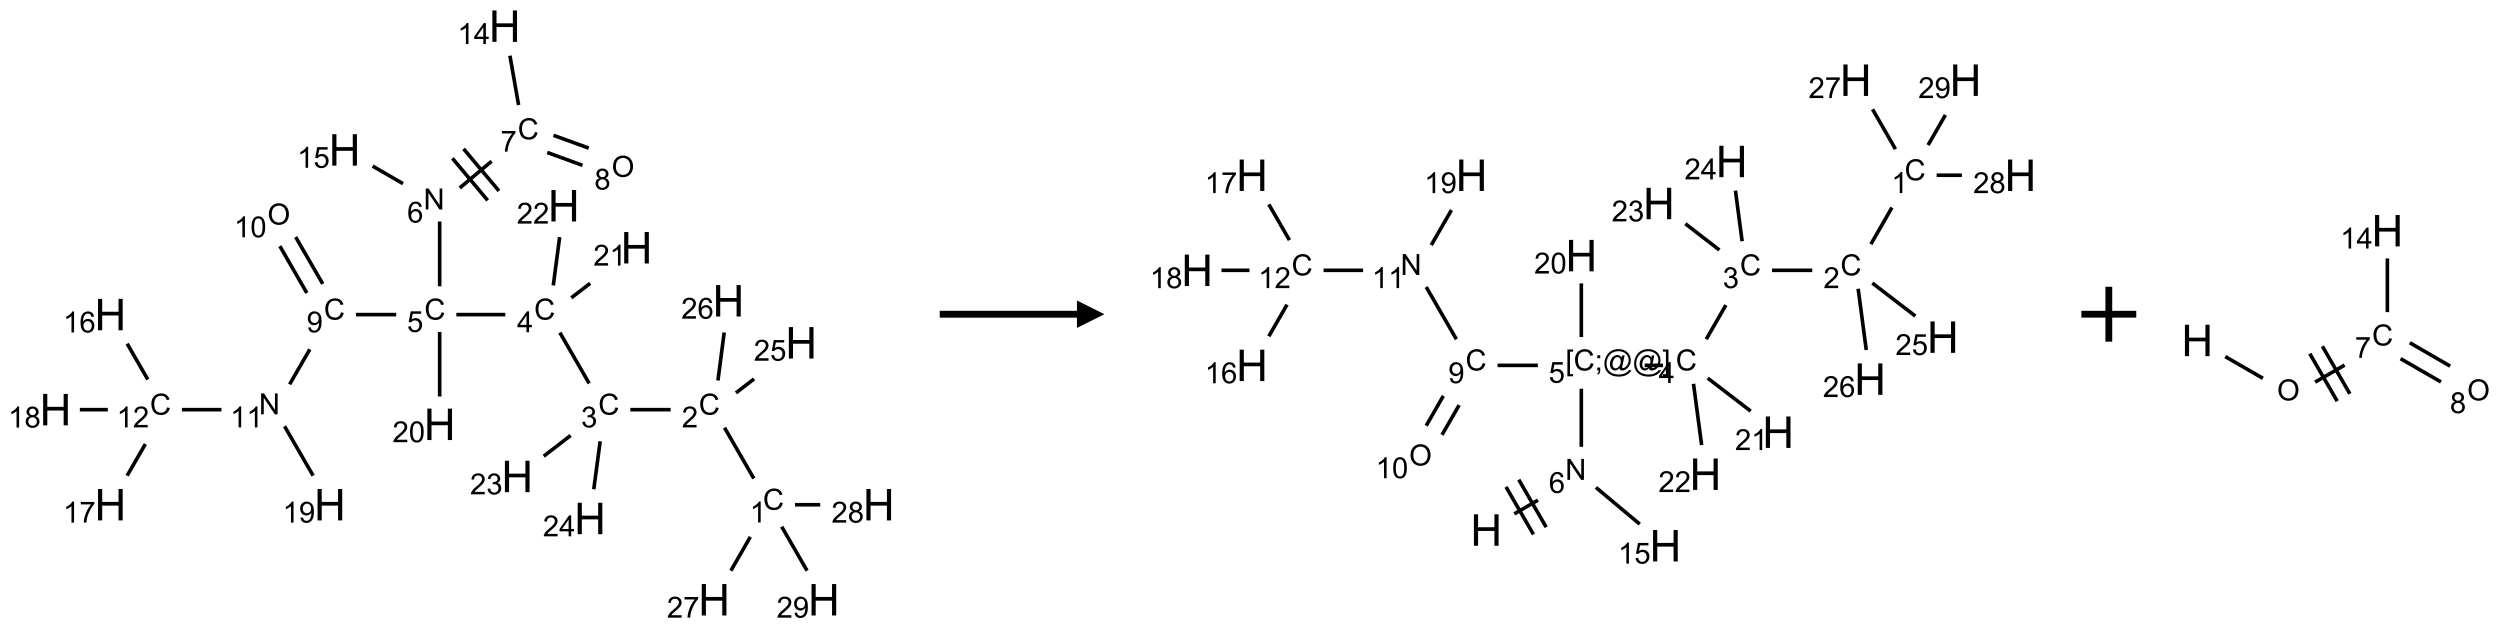 <?xml version="1.0" encoding="UTF-8"?>
<svg xmlns="http://www.w3.org/2000/svg" xmlns:xlink="http://www.w3.org/1999/xlink" width="911" height="229" viewBox="0 0 911 229">
<defs>
<g>
<g id="glyph-0-0">
<path d="M 1.332 0 L 1.332 -6.668 L 6.668 -6.668 L 6.668 0 Z M 1.5 -0.168 L 6.5 -0.168 L 6.5 -6.5 L 1.5 -6.5 Z M 1.5 -0.168 "/>
</g>
<g id="glyph-0-1">
<path d="M 6.27 -2.676 L 7.281 -2.422 C 7.07 -1.594 6.688 -0.961 6.137 -0.523 C 5.586 -0.086 4.914 0.129 4.121 0.129 C 3.297 0.129 2.629 -0.039 2.113 -0.371 C 1.598 -0.707 1.203 -1.191 0.934 -1.828 C 0.664 -2.465 0.531 -3.145 0.531 -3.875 C 0.531 -4.672 0.684 -5.363 0.988 -5.957 C 1.293 -6.547 1.723 -6.996 2.285 -7.305 C 2.844 -7.613 3.461 -7.766 4.137 -7.766 C 4.898 -7.766 5.543 -7.57 6.062 -7.184 C 6.582 -6.793 6.945 -6.246 7.152 -5.543 L 6.156 -5.309 C 5.98 -5.863 5.723 -6.266 5.387 -6.52 C 5.051 -6.773 4.625 -6.902 4.113 -6.902 C 3.527 -6.902 3.039 -6.762 2.645 -6.48 C 2.25 -6.199 1.973 -5.82 1.812 -5.348 C 1.652 -4.871 1.574 -4.383 1.574 -3.879 C 1.574 -3.23 1.668 -2.664 1.855 -2.18 C 2.047 -1.695 2.34 -1.332 2.738 -1.094 C 3.137 -0.855 3.57 -0.734 4.035 -0.734 C 4.602 -0.734 5.082 -0.898 5.473 -1.223 C 5.867 -1.551 6.133 -2.035 6.27 -2.676 Z M 6.27 -2.676 "/>
</g>
<g id="glyph-0-2">
<path d="M 3.973 0 L 3.035 0 L 3.035 -5.973 C 2.809 -5.758 2.516 -5.543 2.148 -5.328 C 1.781 -5.113 1.453 -4.953 1.16 -4.844 L 1.16 -5.75 C 1.684 -5.996 2.145 -6.297 2.535 -6.645 C 2.93 -6.996 3.207 -7.336 3.371 -7.668 L 3.973 -7.668 Z M 3.973 0 "/>
</g>
<g id="glyph-0-3">
<path d="M 5.371 -0.902 L 5.371 0 L 0.324 0 C 0.316 -0.227 0.352 -0.441 0.434 -0.652 C 0.562 -0.996 0.766 -1.332 1.051 -1.668 C 1.332 -2 1.742 -2.387 2.277 -2.824 C 3.105 -3.504 3.668 -4.043 3.957 -4.441 C 4.25 -4.84 4.395 -5.215 4.395 -5.566 C 4.395 -5.938 4.262 -6.254 3.996 -6.508 C 3.73 -6.762 3.387 -6.891 2.957 -6.891 C 2.508 -6.891 2.145 -6.754 1.875 -6.484 C 1.605 -6.215 1.469 -5.84 1.465 -5.359 L 0.5 -5.457 C 0.566 -6.176 0.812 -6.727 1.246 -7.102 C 1.676 -7.477 2.254 -7.668 2.98 -7.668 C 3.711 -7.668 4.293 -7.465 4.719 -7.059 C 5.145 -6.652 5.359 -6.148 5.359 -5.547 C 5.359 -5.242 5.297 -4.941 5.172 -4.645 C 5.047 -4.352 4.84 -4.039 4.551 -3.715 C 4.262 -3.387 3.777 -2.938 3.105 -2.371 C 2.543 -1.898 2.18 -1.578 2.02 -1.41 C 1.859 -1.242 1.73 -1.07 1.625 -0.902 Z M 5.371 -0.902 "/>
</g>
<g id="glyph-0-4">
<path d="M 0.449 -2.016 L 1.387 -2.141 C 1.492 -1.609 1.676 -1.227 1.934 -0.992 C 2.191 -0.758 2.508 -0.641 2.879 -0.641 C 3.32 -0.641 3.695 -0.793 3.996 -1.098 C 4.301 -1.402 4.453 -1.781 4.453 -2.234 C 4.453 -2.664 4.312 -3.02 4.031 -3.301 C 3.75 -3.578 3.391 -3.719 2.957 -3.719 C 2.781 -3.719 2.562 -3.684 2.297 -3.613 L 2.402 -4.438 C 2.465 -4.43 2.516 -4.426 2.551 -4.426 C 2.949 -4.426 3.312 -4.531 3.629 -4.738 C 3.949 -4.949 4.109 -5.27 4.109 -5.703 C 4.109 -6.047 3.992 -6.332 3.762 -6.559 C 3.527 -6.785 3.227 -6.895 2.859 -6.895 C 2.496 -6.895 2.191 -6.781 1.949 -6.551 C 1.707 -6.324 1.547 -5.98 1.48 -5.52 L 0.543 -5.688 C 0.656 -6.316 0.918 -6.805 1.324 -7.148 C 1.73 -7.492 2.234 -7.668 2.84 -7.668 C 3.254 -7.668 3.641 -7.578 3.988 -7.398 C 4.34 -7.219 4.609 -6.977 4.793 -6.668 C 4.98 -6.359 5.074 -6.031 5.074 -5.684 C 5.074 -5.352 4.984 -5.051 4.809 -4.781 C 4.629 -4.512 4.367 -4.297 4.02 -4.137 C 4.473 -4.031 4.824 -3.816 5.074 -3.488 C 5.324 -3.16 5.449 -2.75 5.449 -2.254 C 5.449 -1.59 5.203 -1.023 4.719 -0.559 C 4.234 -0.098 3.617 0.137 2.875 0.137 C 2.203 0.137 1.648 -0.062 1.207 -0.465 C 0.762 -0.863 0.512 -1.379 0.449 -2.016 Z M 0.449 -2.016 "/>
</g>
<g id="glyph-0-5">
<path d="M 3.449 0 L 3.449 -1.828 L 0.137 -1.828 L 0.137 -2.688 L 3.621 -7.637 L 4.387 -7.637 L 4.387 -2.688 L 5.418 -2.688 L 5.418 -1.828 L 4.387 -1.828 L 4.387 0 Z M 3.449 -2.688 L 3.449 -6.129 L 1.059 -2.688 Z M 3.449 -2.688 "/>
</g>
<g id="glyph-0-6">
<path d="M 0.441 -2 L 1.426 -2.082 C 1.5 -1.605 1.668 -1.242 1.934 -1.004 C 2.199 -0.762 2.52 -0.641 2.895 -0.641 C 3.348 -0.641 3.73 -0.812 4.043 -1.152 C 4.355 -1.492 4.512 -1.941 4.512 -2.504 C 4.512 -3.039 4.359 -3.461 4.059 -3.77 C 3.758 -4.078 3.367 -4.234 2.879 -4.234 C 2.578 -4.234 2.305 -4.164 2.062 -4.027 C 1.82 -3.891 1.629 -3.715 1.488 -3.496 L 0.609 -3.609 L 1.348 -7.531 L 5.145 -7.531 L 5.145 -6.637 L 2.098 -6.637 L 1.688 -4.582 C 2.145 -4.902 2.625 -5.062 3.129 -5.062 C 3.797 -5.062 4.359 -4.832 4.816 -4.371 C 5.277 -3.91 5.504 -3.312 5.504 -2.59 C 5.504 -1.898 5.305 -1.301 4.902 -0.797 C 4.41 -0.18 3.742 0.129 2.895 0.129 C 2.199 0.129 1.633 -0.062 1.195 -0.453 C 0.758 -0.844 0.504 -1.359 0.441 -2 Z M 0.441 -2 "/>
</g>
<g id="glyph-0-7">
<path d="M 0.812 0 L 0.812 -7.637 L 1.848 -7.637 L 5.859 -1.641 L 5.859 -7.637 L 6.828 -7.637 L 6.828 0 L 5.793 0 L 1.781 -6 L 1.781 0 Z M 0.812 0 "/>
</g>
<g id="glyph-0-8">
<path d="M 5.309 -5.766 L 4.375 -5.691 C 4.293 -6.059 4.172 -6.328 4.02 -6.496 C 3.766 -6.762 3.453 -6.895 3.082 -6.895 C 2.785 -6.895 2.523 -6.812 2.297 -6.645 C 2 -6.43 1.77 -6.117 1.598 -5.703 C 1.43 -5.289 1.34 -4.703 1.332 -3.938 C 1.559 -4.281 1.836 -4.535 2.16 -4.703 C 2.488 -4.871 2.828 -4.953 3.188 -4.953 C 3.812 -4.953 4.344 -4.723 4.785 -4.262 C 5.223 -3.801 5.441 -3.207 5.441 -2.48 C 5.441 -2 5.34 -1.555 5.133 -1.145 C 4.926 -0.73 4.641 -0.418 4.281 -0.199 C 3.922 0.02 3.512 0.129 3.051 0.129 C 2.27 0.129 1.633 -0.156 1.141 -0.73 C 0.648 -1.305 0.402 -2.254 0.402 -3.574 C 0.402 -5.051 0.672 -6.121 1.219 -6.793 C 1.695 -7.375 2.336 -7.668 3.141 -7.668 C 3.742 -7.668 4.234 -7.5 4.617 -7.16 C 5 -6.824 5.23 -6.359 5.309 -5.766 Z M 1.48 -2.473 C 1.48 -2.152 1.547 -1.844 1.684 -1.547 C 1.82 -1.25 2.016 -1.027 2.262 -0.871 C 2.508 -0.719 2.766 -0.641 3.035 -0.641 C 3.434 -0.641 3.773 -0.801 4.059 -1.121 C 4.344 -1.441 4.484 -1.875 4.484 -2.422 C 4.484 -2.949 4.344 -3.367 4.062 -3.668 C 3.781 -3.973 3.426 -4.125 3 -4.125 C 2.578 -4.125 2.219 -3.973 1.922 -3.668 C 1.625 -3.363 1.48 -2.969 1.48 -2.473 Z M 1.48 -2.473 "/>
</g>
<g id="glyph-0-9">
<path d="M 0.504 -6.637 L 0.504 -7.535 L 5.449 -7.535 L 5.449 -6.809 C 4.961 -6.289 4.48 -5.602 4.004 -4.746 C 3.527 -3.887 3.156 -3.004 2.895 -2.098 C 2.707 -1.461 2.59 -0.762 2.535 0 L 1.574 0 C 1.582 -0.602 1.703 -1.328 1.926 -2.176 C 2.152 -3.027 2.477 -3.848 2.898 -4.637 C 3.32 -5.426 3.77 -6.094 4.246 -6.637 Z M 0.504 -6.637 "/>
</g>
<g id="glyph-0-10">
<path d="M 0.516 -3.719 C 0.516 -4.984 0.855 -5.977 1.535 -6.695 C 2.215 -7.414 3.094 -7.77 4.172 -7.77 C 4.875 -7.77 5.512 -7.602 6.078 -7.266 C 6.645 -6.93 7.074 -6.461 7.371 -5.855 C 7.668 -5.254 7.816 -4.57 7.816 -3.809 C 7.816 -3.035 7.66 -2.34 7.348 -1.73 C 7.035 -1.117 6.594 -0.656 6.02 -0.34 C 5.449 -0.027 4.828 0.129 4.168 0.129 C 3.449 0.129 2.805 -0.043 2.238 -0.391 C 1.672 -0.738 1.246 -1.211 0.953 -1.812 C 0.66 -2.414 0.516 -3.047 0.516 -3.719 Z M 1.559 -3.703 C 1.559 -2.781 1.805 -2.059 2.301 -1.527 C 2.793 -1 3.414 -0.734 4.16 -0.734 C 4.922 -0.734 5.547 -1 6.039 -1.535 C 6.531 -2.07 6.777 -2.828 6.777 -3.812 C 6.777 -4.434 6.672 -4.977 6.461 -5.441 C 6.25 -5.902 5.945 -6.262 5.539 -6.52 C 5.133 -6.773 4.68 -6.902 4.176 -6.902 C 3.461 -6.902 2.848 -6.656 2.332 -6.164 C 1.816 -5.672 1.559 -4.852 1.559 -3.703 Z M 1.559 -3.703 "/>
</g>
<g id="glyph-0-11">
<path d="M 1.887 -4.141 C 1.496 -4.281 1.207 -4.484 1.02 -4.75 C 0.832 -5.016 0.738 -5.328 0.738 -5.699 C 0.738 -6.254 0.938 -6.719 1.34 -7.098 C 1.738 -7.477 2.27 -7.668 2.934 -7.668 C 3.598 -7.668 4.137 -7.473 4.543 -7.086 C 4.949 -6.699 5.152 -6.227 5.152 -5.672 C 5.152 -5.316 5.059 -5.008 4.871 -4.746 C 4.688 -4.484 4.406 -4.281 4.027 -4.141 C 4.496 -3.988 4.852 -3.742 5.098 -3.402 C 5.34 -3.062 5.465 -2.656 5.465 -2.184 C 5.465 -1.531 5.234 -0.98 4.77 -0.535 C 4.309 -0.09 3.703 0.129 2.949 0.129 C 2.195 0.129 1.586 -0.094 1.125 -0.539 C 0.664 -0.984 0.434 -1.543 0.434 -2.207 C 0.434 -2.703 0.559 -3.121 0.809 -3.457 C 1.062 -3.793 1.422 -4.02 1.887 -4.141 Z M 1.699 -5.73 C 1.699 -5.367 1.812 -5.074 2.047 -4.844 C 2.281 -4.613 2.582 -4.5 2.953 -4.5 C 3.312 -4.5 3.609 -4.613 3.84 -4.84 C 4.07 -5.066 4.188 -5.348 4.188 -5.676 C 4.188 -6.02 4.07 -6.309 3.832 -6.543 C 3.594 -6.777 3.297 -6.895 2.941 -6.895 C 2.586 -6.895 2.289 -6.781 2.051 -6.551 C 1.816 -6.324 1.699 -6.047 1.699 -5.73 Z M 1.395 -2.203 C 1.395 -1.938 1.461 -1.676 1.586 -1.426 C 1.711 -1.176 1.902 -0.984 2.152 -0.848 C 2.402 -0.711 2.672 -0.641 2.957 -0.641 C 3.406 -0.641 3.777 -0.785 4.066 -1.074 C 4.359 -1.363 4.504 -1.727 4.504 -2.172 C 4.504 -2.625 4.355 -2.996 4.055 -3.293 C 3.754 -3.586 3.379 -3.734 2.926 -3.734 C 2.484 -3.734 2.121 -3.59 1.832 -3.297 C 1.543 -3.004 1.395 -2.641 1.395 -2.203 Z M 1.395 -2.203 "/>
</g>
<g id="glyph-0-12">
<path d="M 0.582 -1.766 L 1.484 -1.848 C 1.562 -1.426 1.707 -1.117 1.922 -0.926 C 2.137 -0.734 2.414 -0.641 2.75 -0.641 C 3.039 -0.641 3.289 -0.707 3.508 -0.84 C 3.727 -0.973 3.902 -1.148 4.043 -1.367 C 4.18 -1.586 4.297 -1.887 4.391 -2.262 C 4.484 -2.637 4.531 -3.016 4.531 -3.406 C 4.531 -3.449 4.531 -3.512 4.527 -3.594 C 4.34 -3.297 4.082 -3.055 3.758 -2.867 C 3.434 -2.68 3.082 -2.59 2.703 -2.59 C 2.07 -2.59 1.535 -2.816 1.098 -3.277 C 0.66 -3.734 0.441 -4.34 0.441 -5.09 C 0.441 -5.863 0.672 -6.484 1.129 -6.957 C 1.586 -7.43 2.156 -7.668 2.844 -7.668 C 3.34 -7.668 3.793 -7.531 4.207 -7.266 C 4.617 -7 4.93 -6.617 5.145 -6.121 C 5.355 -5.629 5.465 -4.91 5.465 -3.973 C 5.465 -2.996 5.359 -2.223 5.145 -1.645 C 4.934 -1.066 4.617 -0.625 4.199 -0.324 C 3.781 -0.02 3.293 0.129 2.73 0.129 C 2.133 0.129 1.645 -0.035 1.266 -0.367 C 0.887 -0.699 0.66 -1.164 0.582 -1.766 Z M 4.422 -5.137 C 4.422 -5.676 4.277 -6.102 3.992 -6.418 C 3.707 -6.734 3.359 -6.891 2.957 -6.891 C 2.543 -6.891 2.18 -6.719 1.871 -6.379 C 1.562 -6.039 1.406 -5.598 1.406 -5.059 C 1.406 -4.57 1.555 -4.176 1.848 -3.871 C 2.141 -3.566 2.5 -3.418 2.934 -3.418 C 3.367 -3.418 3.723 -3.57 4.004 -3.871 C 4.281 -4.176 4.422 -4.598 4.422 -5.137 Z M 4.422 -5.137 "/>
</g>
<g id="glyph-0-13">
<path d="M 0.441 -3.766 C 0.441 -4.668 0.535 -5.395 0.723 -5.945 C 0.906 -6.496 1.184 -6.922 1.551 -7.219 C 1.918 -7.516 2.375 -7.668 2.934 -7.668 C 3.344 -7.668 3.703 -7.586 4.012 -7.418 C 4.32 -7.254 4.574 -7.016 4.777 -6.707 C 4.977 -6.395 5.137 -6.016 5.25 -5.57 C 5.363 -5.125 5.422 -4.523 5.422 -3.766 C 5.422 -2.871 5.328 -2.148 5.145 -1.598 C 4.961 -1.047 4.688 -0.621 4.32 -0.32 C 3.953 -0.02 3.492 0.129 2.934 0.129 C 2.195 0.129 1.617 -0.133 1.199 -0.66 C 0.695 -1.297 0.441 -2.332 0.441 -3.766 Z M 1.406 -3.766 C 1.406 -2.512 1.555 -1.68 1.848 -1.262 C 2.141 -0.848 2.5 -0.641 2.934 -0.641 C 3.363 -0.641 3.727 -0.848 4.02 -1.266 C 4.312 -1.684 4.457 -2.516 4.457 -3.766 C 4.457 -5.023 4.312 -5.859 4.02 -6.27 C 3.727 -6.684 3.359 -6.891 2.922 -6.891 C 2.492 -6.891 2.148 -6.707 1.891 -6.344 C 1.566 -5.879 1.406 -5.02 1.406 -3.766 Z M 1.406 -3.766 "/>
</g>
<g id="glyph-0-14">
<path d="M 0.723 2.121 L 0.723 -7.637 L 2.793 -7.637 L 2.793 -6.859 L 1.66 -6.859 L 1.66 1.344 L 2.793 1.344 L 2.793 2.121 Z M 0.723 2.121 "/>
</g>
<g id="glyph-0-15">
<path d="M 0.949 -4.465 L 0.949 -5.531 L 2.016 -5.531 L 2.016 -4.465 Z M 0.949 0 L 0.949 -1.066 L 2.016 -1.066 L 2.016 0 C 2.016 0.391 1.945 0.711 1.809 0.949 C 1.668 1.191 1.449 1.379 1.145 1.512 L 0.887 1.109 C 1.082 1.023 1.23 0.895 1.324 0.727 C 1.418 0.559 1.469 0.316 1.48 0 Z M 0.949 0 "/>
</g>
<g id="glyph-0-16">
<path d="M 6.047 -0.848 C 5.82 -0.59 5.57 -0.379 5.289 -0.223 C 5.008 -0.062 4.73 0.016 4.449 0.016 C 4.141 0.016 3.84 -0.074 3.547 -0.254 C 3.254 -0.434 3.02 -0.715 2.836 -1.09 C 2.652 -1.465 2.562 -1.875 2.562 -2.324 C 2.562 -2.875 2.703 -3.43 2.988 -3.98 C 3.27 -4.535 3.621 -4.953 4.043 -5.23 C 4.461 -5.508 4.871 -5.645 5.266 -5.645 C 5.566 -5.645 5.855 -5.566 6.129 -5.41 C 6.402 -5.25 6.641 -5.012 6.84 -4.688 L 7.016 -5.496 L 7.949 -5.496 L 7.199 -2 C 7.094 -1.516 7.043 -1.246 7.043 -1.191 C 7.043 -1.098 7.078 -1.02 7.148 -0.949 C 7.219 -0.883 7.305 -0.848 7.406 -0.848 C 7.59 -0.848 7.832 -0.953 8.129 -1.168 C 8.527 -1.445 8.84 -1.816 9.07 -2.285 C 9.301 -2.75 9.418 -3.234 9.418 -3.73 C 9.418 -4.309 9.27 -4.852 8.973 -5.355 C 8.676 -5.859 8.23 -6.262 7.645 -6.562 C 7.055 -6.863 6.406 -7.016 5.691 -7.016 C 4.879 -7.016 4.137 -6.824 3.465 -6.445 C 2.793 -6.066 2.273 -5.52 1.902 -4.809 C 1.535 -4.098 1.348 -3.34 1.348 -2.527 C 1.348 -1.676 1.535 -0.941 1.902 -0.328 C 2.273 0.285 2.809 0.742 3.508 1.035 C 4.207 1.328 4.984 1.473 5.832 1.473 C 6.742 1.473 7.504 1.32 8.121 1.016 C 8.734 0.711 9.195 0.34 9.5 -0.098 L 10.441 -0.098 C 10.266 0.266 9.961 0.637 9.531 1.016 C 9.102 1.395 8.59 1.695 7.996 1.914 C 7.402 2.133 6.688 2.246 5.848 2.246 C 5.078 2.246 4.367 2.145 3.715 1.949 C 3.066 1.75 2.512 1.453 2.051 1.055 C 1.594 0.656 1.25 0.199 1.016 -0.316 C 0.723 -0.973 0.578 -1.684 0.578 -2.441 C 0.578 -3.289 0.75 -4.098 1.098 -4.863 C 1.523 -5.805 2.125 -6.527 2.902 -7.027 C 3.684 -7.527 4.629 -7.777 5.738 -7.777 C 6.602 -7.777 7.375 -7.602 8.059 -7.246 C 8.746 -6.895 9.285 -6.371 9.684 -5.672 C 10.02 -5.07 10.188 -4.418 10.188 -3.715 C 10.188 -2.707 9.832 -1.812 9.125 -1.031 C 8.492 -0.328 7.801 0.02 7.051 0.02 C 6.812 0.02 6.617 -0.016 6.473 -0.09 C 6.324 -0.16 6.215 -0.266 6.145 -0.402 C 6.102 -0.488 6.066 -0.637 6.047 -0.848 Z M 3.527 -2.262 C 3.527 -1.785 3.641 -1.414 3.863 -1.152 C 4.09 -0.887 4.348 -0.754 4.641 -0.754 C 4.836 -0.754 5.039 -0.812 5.254 -0.93 C 5.469 -1.047 5.676 -1.219 5.871 -1.449 C 6.066 -1.676 6.23 -1.969 6.355 -2.32 C 6.48 -2.672 6.543 -3.027 6.543 -3.379 C 6.543 -3.852 6.426 -4.219 6.191 -4.48 C 5.957 -4.738 5.672 -4.871 5.332 -4.871 C 5.109 -4.871 4.902 -4.812 4.707 -4.699 C 4.512 -4.586 4.32 -4.406 4.137 -4.156 C 3.953 -3.906 3.805 -3.602 3.691 -3.246 C 3.582 -2.887 3.527 -2.559 3.527 -2.262 Z M 3.527 -2.262 "/>
</g>
<g id="glyph-0-17">
<path d="M 2.27 2.121 L 0.203 2.121 L 0.203 1.344 L 1.332 1.344 L 1.332 -6.859 L 0.203 -6.859 L 0.203 -7.637 L 2.27 -7.637 Z M 2.27 2.121 "/>
</g>
<g id="glyph-1-0">
<path d="M 2 0 L 2 -10 L 10 -10 L 10 0 Z M 2.25 -0.25 L 9.75 -0.25 L 9.75 -9.75 L 2.25 -9.75 Z M 2.25 -0.25 "/>
</g>
<g id="glyph-1-1">
<path d="M 1.281 0 L 1.281 -11.453 L 2.797 -11.453 L 2.797 -6.75 L 8.75 -6.75 L 8.75 -11.453 L 10.266 -11.453 L 10.266 0 L 8.75 0 L 8.75 -5.398 L 2.797 -5.398 L 2.797 0 Z M 1.281 0 "/>
</g>
</g>
</defs>
<path fill="none" stroke-width="0.033" stroke-linecap="butt" stroke-linejoin="miter" stroke="rgb(0%, 0%, 0%)" stroke-opacity="1" stroke-miterlimit="10" d="M 6.362 4.121 L 6.095 3.658 " transform="matrix(40, 0, 0, 40, 20.215, 9.525)"/>
<path fill="none" stroke-width="0.033" stroke-linecap="butt" stroke-linejoin="miter" stroke="rgb(0%, 0%, 0%)" stroke-opacity="1" stroke-miterlimit="10" d="M 5.604 3.494 L 5.237 3.494 " transform="matrix(40, 0, 0, 40, 20.215, 9.525)"/>
<path fill="none" stroke-width="0.033" stroke-linecap="butt" stroke-linejoin="miter" stroke="rgb(0%, 0%, 0%)" stroke-opacity="1" stroke-miterlimit="10" d="M 4.862 3.255 L 4.595 2.792 " transform="matrix(40, 0, 0, 40, 20.215, 9.525)"/>
<path fill="none" stroke-width="0.033" stroke-linecap="butt" stroke-linejoin="miter" stroke="rgb(0%, 0%, 0%)" stroke-opacity="1" stroke-miterlimit="10" d="M 4.098 2.628 L 3.652 2.628 " transform="matrix(40, 0, 0, 40, 20.215, 9.525)"/>
<path fill="none" stroke-width="0.033" stroke-linecap="butt" stroke-linejoin="miter" stroke="rgb(0%, 0%, 0%)" stroke-opacity="1" stroke-miterlimit="10" d="M 3.5 2.37 L 3.5 1.78 " transform="matrix(40, 0, 0, 40, 20.215, 9.525)"/>
<path fill="none" stroke-width="0.033" stroke-linecap="butt" stroke-linejoin="miter" stroke="rgb(0%, 0%, 0%)" stroke-opacity="1" stroke-miterlimit="10" d="M 3.683 1.474 L 3.973 1.231 " transform="matrix(40, 0, 0, 40, 20.215, 9.525)"/>
<path fill="none" stroke-width="0.033" stroke-linecap="butt" stroke-linejoin="miter" stroke="rgb(0%, 0%, 0%)" stroke-opacity="1" stroke-miterlimit="10" d="M 4.04 1.501 L 3.718 1.118 " transform="matrix(40, 0, 0, 40, 20.215, 9.525)"/>
<path fill="none" stroke-width="0.033" stroke-linecap="butt" stroke-linejoin="miter" stroke="rgb(0%, 0%, 0%)" stroke-opacity="1" stroke-miterlimit="10" d="M 3.937 1.587 L 3.616 1.204 " transform="matrix(40, 0, 0, 40, 20.215, 9.525)"/>
<path fill="none" stroke-width="0.033" stroke-linecap="butt" stroke-linejoin="miter" stroke="rgb(0%, 0%, 0%)" stroke-opacity="1" stroke-miterlimit="10" d="M 4.48 1.151 L 4.801 1.268 " transform="matrix(40, 0, 0, 40, 20.215, 9.525)"/>
<path fill="none" stroke-width="0.033" stroke-linecap="butt" stroke-linejoin="miter" stroke="rgb(0%, 0%, 0%)" stroke-opacity="1" stroke-miterlimit="10" d="M 4.537 0.995 L 4.858 1.111 " transform="matrix(40, 0, 0, 40, 20.215, 9.525)"/>
<path fill="none" stroke-width="0.033" stroke-linecap="butt" stroke-linejoin="miter" stroke="rgb(0%, 0%, 0%)" stroke-opacity="1" stroke-miterlimit="10" d="M 4.219 0.719 L 4.14 0.269 " transform="matrix(40, 0, 0, 40, 20.215, 9.525)"/>
<path fill="none" stroke-width="0.033" stroke-linecap="butt" stroke-linejoin="miter" stroke="rgb(0%, 0%, 0%)" stroke-opacity="1" stroke-miterlimit="10" d="M 3.166 1.435 L 2.889 1.275 " transform="matrix(40, 0, 0, 40, 20.215, 9.525)"/>
<path fill="none" stroke-width="0.033" stroke-linecap="butt" stroke-linejoin="miter" stroke="rgb(0%, 0%, 0%)" stroke-opacity="1" stroke-miterlimit="10" d="M 3.104 2.628 L 2.737 2.628 " transform="matrix(40, 0, 0, 40, 20.215, 9.525)"/>
<path fill="none" stroke-width="0.033" stroke-linecap="butt" stroke-linejoin="miter" stroke="rgb(0%, 0%, 0%)" stroke-opacity="1" stroke-miterlimit="10" d="M 2.435 2.348 L 2.188 1.921 " transform="matrix(40, 0, 0, 40, 20.215, 9.525)"/>
<path fill="none" stroke-width="0.033" stroke-linecap="butt" stroke-linejoin="miter" stroke="rgb(0%, 0%, 0%)" stroke-opacity="1" stroke-miterlimit="10" d="M 2.29 2.431 L 2.044 2.004 " transform="matrix(40, 0, 0, 40, 20.215, 9.525)"/>
<path fill="none" stroke-width="0.033" stroke-linecap="butt" stroke-linejoin="miter" stroke="rgb(0%, 0%, 0%)" stroke-opacity="1" stroke-miterlimit="10" d="M 2.317 2.944 L 2.133 3.263 " transform="matrix(40, 0, 0, 40, 20.215, 9.525)"/>
<path fill="none" stroke-width="0.033" stroke-linecap="butt" stroke-linejoin="miter" stroke="rgb(0%, 0%, 0%)" stroke-opacity="1" stroke-miterlimit="10" d="M 1.512 3.494 L 1.152 3.494 " transform="matrix(40, 0, 0, 40, 20.215, 9.525)"/>
<path fill="none" stroke-width="0.033" stroke-linecap="butt" stroke-linejoin="miter" stroke="rgb(0%, 0%, 0%)" stroke-opacity="1" stroke-miterlimit="10" d="M 0.841 3.219 L 0.653 2.893 " transform="matrix(40, 0, 0, 40, 20.215, 9.525)"/>
<path fill="none" stroke-width="0.033" stroke-linecap="butt" stroke-linejoin="miter" stroke="rgb(0%, 0%, 0%)" stroke-opacity="1" stroke-miterlimit="10" d="M 0.819 3.807 L 0.653 4.095 " transform="matrix(40, 0, 0, 40, 20.215, 9.525)"/>
<path fill="none" stroke-width="0.033" stroke-linecap="butt" stroke-linejoin="miter" stroke="rgb(0%, 0%, 0%)" stroke-opacity="1" stroke-miterlimit="10" d="M 0.477 3.494 L 0.222 3.494 " transform="matrix(40, 0, 0, 40, 20.215, 9.525)"/>
<path fill="none" stroke-width="0.033" stroke-linecap="butt" stroke-linejoin="miter" stroke="rgb(0%, 0%, 0%)" stroke-opacity="1" stroke-miterlimit="10" d="M 2.087 3.645 L 2.347 4.095 " transform="matrix(40, 0, 0, 40, 20.215, 9.525)"/>
<path fill="none" stroke-width="0.033" stroke-linecap="butt" stroke-linejoin="miter" stroke="rgb(0%, 0%, 0%)" stroke-opacity="1" stroke-miterlimit="10" d="M 3.5 2.787 L 3.5 3.374 " transform="matrix(40, 0, 0, 40, 20.215, 9.525)"/>
<path fill="none" stroke-width="0.033" stroke-linecap="butt" stroke-linejoin="miter" stroke="rgb(0%, 0%, 0%)" stroke-opacity="1" stroke-miterlimit="10" d="M 4.699 2.475 L 4.871 2.343 " transform="matrix(40, 0, 0, 40, 20.215, 9.525)"/>
<path fill="none" stroke-width="0.033" stroke-linecap="butt" stroke-linejoin="miter" stroke="rgb(0%, 0%, 0%)" stroke-opacity="1" stroke-miterlimit="10" d="M 4.535 2.362 L 4.593 1.922 " transform="matrix(40, 0, 0, 40, 20.215, 9.525)"/>
<path fill="none" stroke-width="0.033" stroke-linecap="butt" stroke-linejoin="miter" stroke="rgb(0%, 0%, 0%)" stroke-opacity="1" stroke-miterlimit="10" d="M 4.693 3.729 L 4.448 3.918 " transform="matrix(40, 0, 0, 40, 20.215, 9.525)"/>
<path fill="none" stroke-width="0.033" stroke-linecap="butt" stroke-linejoin="miter" stroke="rgb(0%, 0%, 0%)" stroke-opacity="1" stroke-miterlimit="10" d="M 4.962 3.782 L 4.904 4.219 " transform="matrix(40, 0, 0, 40, 20.215, 9.525)"/>
<path fill="none" stroke-width="0.033" stroke-linecap="butt" stroke-linejoin="miter" stroke="rgb(0%, 0%, 0%)" stroke-opacity="1" stroke-miterlimit="10" d="M 6.199 3.341 L 6.364 3.214 " transform="matrix(40, 0, 0, 40, 20.215, 9.525)"/>
<path fill="none" stroke-width="0.033" stroke-linecap="butt" stroke-linejoin="miter" stroke="rgb(0%, 0%, 0%)" stroke-opacity="1" stroke-miterlimit="10" d="M 6.035 3.228 L 6.092 2.791 " transform="matrix(40, 0, 0, 40, 20.215, 9.525)"/>
<path fill="none" stroke-width="0.033" stroke-linecap="butt" stroke-linejoin="miter" stroke="rgb(0%, 0%, 0%)" stroke-opacity="1" stroke-miterlimit="10" d="M 6.33 4.653 L 6.153 4.961 " transform="matrix(40, 0, 0, 40, 20.215, 9.525)"/>
<path fill="none" stroke-width="0.033" stroke-linecap="butt" stroke-linejoin="miter" stroke="rgb(0%, 0%, 0%)" stroke-opacity="1" stroke-miterlimit="10" d="M 6.737 4.36 L 6.967 4.36 " transform="matrix(40, 0, 0, 40, 20.215, 9.525)"/>
<path fill="none" stroke-width="0.033" stroke-linecap="butt" stroke-linejoin="miter" stroke="rgb(0%, 0%, 0%)" stroke-opacity="1" stroke-miterlimit="10" d="M 6.616 4.56 L 6.847 4.961 " transform="matrix(40, 0, 0, 40, 20.215, 9.525)"/>
<g fill="rgb(0%, 0%, 0%)" fill-opacity="1">
<use xlink:href="#glyph-0-1" x="277.996" y="185.758"/>
</g>
<g fill="rgb(0%, 0%, 0%)" fill-opacity="1">
<use xlink:href="#glyph-0-2" x="273.219" y="190.391"/>
</g>
<g fill="rgb(0%, 0%, 0%)" fill-opacity="1">
<use xlink:href="#glyph-0-1" x="254.621" y="151.113"/>
</g>
<g fill="rgb(0%, 0%, 0%)" fill-opacity="1">
<use xlink:href="#glyph-0-3" x="248.449" y="155.75"/>
</g>
<g fill="rgb(0%, 0%, 0%)" fill-opacity="1">
<use xlink:href="#glyph-0-1" x="217.996" y="151.113"/>
</g>
<g fill="rgb(0%, 0%, 0%)" fill-opacity="1">
<use xlink:href="#glyph-0-4" x="211.746" y="155.75"/>
</g>
<g fill="rgb(0%, 0%, 0%)" fill-opacity="1">
<use xlink:href="#glyph-0-1" x="194.621" y="116.473"/>
</g>
<g fill="rgb(0%, 0%, 0%)" fill-opacity="1">
<use xlink:href="#glyph-0-5" x="188.402" y="121.078"/>
</g>
<g fill="rgb(0%, 0%, 0%)" fill-opacity="1">
<use xlink:href="#glyph-0-1" x="154.621" y="116.473"/>
</g>
<g fill="rgb(0%, 0%, 0%)" fill-opacity="1">
<use xlink:href="#glyph-0-6" x="148.312" y="120.977"/>
</g>
<g fill="rgb(0%, 0%, 0%)" fill-opacity="1">
<use xlink:href="#glyph-0-7" x="154.34" y="76.34"/>
</g>
<g fill="rgb(0%, 0%, 0%)" fill-opacity="1">
<use xlink:href="#glyph-0-8" x="148.375" y="81.109"/>
</g>
<g fill="rgb(0%, 0%, 0%)" fill-opacity="1">
<use xlink:href="#glyph-0-1" x="188.641" y="50.762"/>
</g>
<g fill="rgb(0%, 0%, 0%)" fill-opacity="1">
<use xlink:href="#glyph-0-9" x="182.387" y="55.27"/>
</g>
<g fill="rgb(0%, 0%, 0%)" fill-opacity="1">
<use xlink:href="#glyph-0-10" x="222.867" y="64.445"/>
</g>
<g fill="rgb(0%, 0%, 0%)" fill-opacity="1">
<use xlink:href="#glyph-0-11" x="216.586" y="69.078"/>
</g>
<g fill="rgb(0%, 0%, 0%)" fill-opacity="1">
<use xlink:href="#glyph-1-1" x="178.137" y="15.254"/>
</g>
<g fill="rgb(0%, 0%, 0%)" fill-opacity="1">
<use xlink:href="#glyph-0-2" x="166.734" y="16.047"/>
<use xlink:href="#glyph-0-5" x="172.667" y="16.047"/>
</g>
<g fill="rgb(0%, 0%, 0%)" fill-opacity="1">
<use xlink:href="#glyph-1-1" x="119.801" y="60.355"/>
</g>
<g fill="rgb(0%, 0%, 0%)" fill-opacity="1">
<use xlink:href="#glyph-0-2" x="108.309" y="61.148"/>
<use xlink:href="#glyph-0-6" x="114.241" y="61.148"/>
</g>
<g fill="rgb(0%, 0%, 0%)" fill-opacity="1">
<use xlink:href="#glyph-0-1" x="117.996" y="116.473"/>
</g>
<g fill="rgb(0%, 0%, 0%)" fill-opacity="1">
<use xlink:href="#glyph-0-12" x="111.73" y="121.109"/>
</g>
<g fill="rgb(0%, 0%, 0%)" fill-opacity="1">
<use xlink:href="#glyph-0-10" x="97.461" y="81.836"/>
</g>
<g fill="rgb(0%, 0%, 0%)" fill-opacity="1">
<use xlink:href="#glyph-0-2" x="85.285" y="86.469"/>
<use xlink:href="#glyph-0-13" x="91.217" y="86.469"/>
</g>
<g fill="rgb(0%, 0%, 0%)" fill-opacity="1">
<use xlink:href="#glyph-0-7" x="94.34" y="150.98"/>
</g>
<g fill="rgb(0%, 0%, 0%)" fill-opacity="1">
<use xlink:href="#glyph-0-2" x="83.91" y="155.75"/>
<use xlink:href="#glyph-0-2" x="89.842" y="155.75"/>
</g>
<g fill="rgb(0%, 0%, 0%)" fill-opacity="1">
<use xlink:href="#glyph-0-1" x="54.621" y="151.113"/>
</g>
<g fill="rgb(0%, 0%, 0%)" fill-opacity="1">
<use xlink:href="#glyph-0-2" x="42.516" y="155.75"/>
<use xlink:href="#glyph-0-3" x="48.448" y="155.75"/>
</g>
<g fill="rgb(0%, 0%, 0%)" fill-opacity="1">
<use xlink:href="#glyph-1-1" x="34.441" y="120.355"/>
</g>
<g fill="rgb(0%, 0%, 0%)" fill-opacity="1">
<use xlink:href="#glyph-0-2" x="23.012" y="121.148"/>
<use xlink:href="#glyph-0-8" x="28.944" y="121.148"/>
</g>
<g fill="rgb(0%, 0%, 0%)" fill-opacity="1">
<use xlink:href="#glyph-1-1" x="34.441" y="189.641"/>
</g>
<g fill="rgb(0%, 0%, 0%)" fill-opacity="1">
<use xlink:href="#glyph-0-2" x="23.008" y="190.43"/>
<use xlink:href="#glyph-0-9" x="28.94" y="190.43"/>
</g>
<g fill="rgb(0%, 0%, 0%)" fill-opacity="1">
<use xlink:href="#glyph-1-1" x="14.441" y="154.996"/>
</g>
<g fill="rgb(0%, 0%, 0%)" fill-opacity="1">
<use xlink:href="#glyph-0-2" x="2.992" y="155.789"/>
<use xlink:href="#glyph-0-11" x="8.924" y="155.789"/>
</g>
<g fill="rgb(0%, 0%, 0%)" fill-opacity="1">
<use xlink:href="#glyph-1-1" x="114.441" y="189.641"/>
</g>
<g fill="rgb(0%, 0%, 0%)" fill-opacity="1">
<use xlink:href="#glyph-0-2" x="102.992" y="190.43"/>
<use xlink:href="#glyph-0-12" x="108.924" y="190.43"/>
</g>
<g fill="rgb(0%, 0%, 0%)" fill-opacity="1">
<use xlink:href="#glyph-1-1" x="154.441" y="160.355"/>
</g>
<g fill="rgb(0%, 0%, 0%)" fill-opacity="1">
<use xlink:href="#glyph-0-3" x="143.035" y="161.148"/>
<use xlink:href="#glyph-0-13" x="148.967" y="161.148"/>
</g>
<g fill="rgb(0%, 0%, 0%)" fill-opacity="1">
<use xlink:href="#glyph-1-1" x="226.176" y="96.008"/>
</g>
<g fill="rgb(0%, 0%, 0%)" fill-opacity="1">
<use xlink:href="#glyph-0-3" x="216.219" y="96.797"/>
<use xlink:href="#glyph-0-2" x="222.151" y="96.797"/>
</g>
<g fill="rgb(0%, 0%, 0%)" fill-opacity="1">
<use xlink:href="#glyph-1-1" x="199.664" y="80.699"/>
</g>
<g fill="rgb(0%, 0%, 0%)" fill-opacity="1">
<use xlink:href="#glyph-0-3" x="188.309" y="81.492"/>
<use xlink:href="#glyph-0-3" x="194.241" y="81.492"/>
</g>
<g fill="rgb(0%, 0%, 0%)" fill-opacity="1">
<use xlink:href="#glyph-1-1" x="182.707" y="179.348"/>
</g>
<g fill="rgb(0%, 0%, 0%)" fill-opacity="1">
<use xlink:href="#glyph-0-3" x="171.277" y="180.141"/>
<use xlink:href="#glyph-0-4" x="177.21" y="180.141"/>
</g>
<g fill="rgb(0%, 0%, 0%)" fill-opacity="1">
<use xlink:href="#glyph-1-1" x="209.223" y="194.656"/>
</g>
<g fill="rgb(0%, 0%, 0%)" fill-opacity="1">
<use xlink:href="#glyph-0-3" x="197.82" y="195.449"/>
<use xlink:href="#glyph-0-5" x="203.753" y="195.449"/>
</g>
<g fill="rgb(0%, 0%, 0%)" fill-opacity="1">
<use xlink:href="#glyph-1-1" x="286.176" y="130.648"/>
</g>
<g fill="rgb(0%, 0%, 0%)" fill-opacity="1">
<use xlink:href="#glyph-0-3" x="274.688" y="131.441"/>
<use xlink:href="#glyph-0-6" x="280.62" y="131.441"/>
</g>
<g fill="rgb(0%, 0%, 0%)" fill-opacity="1">
<use xlink:href="#glyph-1-1" x="259.664" y="115.34"/>
</g>
<g fill="rgb(0%, 0%, 0%)" fill-opacity="1">
<use xlink:href="#glyph-0-3" x="248.238" y="116.133"/>
<use xlink:href="#glyph-0-8" x="254.171" y="116.133"/>
</g>
<g fill="rgb(0%, 0%, 0%)" fill-opacity="1">
<use xlink:href="#glyph-1-1" x="254.441" y="224.281"/>
</g>
<g fill="rgb(0%, 0%, 0%)" fill-opacity="1">
<use xlink:href="#glyph-0-3" x="243.012" y="225.07"/>
<use xlink:href="#glyph-0-9" x="248.944" y="225.07"/>
</g>
<g fill="rgb(0%, 0%, 0%)" fill-opacity="1">
<use xlink:href="#glyph-1-1" x="314.441" y="189.641"/>
</g>
<g fill="rgb(0%, 0%, 0%)" fill-opacity="1">
<use xlink:href="#glyph-0-3" x="302.996" y="190.43"/>
<use xlink:href="#glyph-0-11" x="308.928" y="190.43"/>
</g>
<g fill="rgb(0%, 0%, 0%)" fill-opacity="1">
<use xlink:href="#glyph-1-1" x="294.441" y="224.281"/>
</g>
<g fill="rgb(0%, 0%, 0%)" fill-opacity="1">
<use xlink:href="#glyph-0-3" x="282.996" y="225.07"/>
<use xlink:href="#glyph-0-12" x="288.928" y="225.07"/>
</g>
<path fill-rule="nonzero" fill="rgb(0%, 0%, 0%)" fill-opacity="1" d="M 342.438 115.75 L 392.438 115.75 L 392.438 119.5 L 402.438 114.5 L 392.438 109.5 L 392.438 113.25 L 342.438 113.25 "/>
<path fill="none" stroke-width="0.033" stroke-linecap="butt" stroke-linejoin="miter" stroke="rgb(0%, 0%, 0%)" stroke-opacity="1" stroke-miterlimit="10" d="M 2.889 3.951 L 3.105 3.826 " transform="matrix(40, 0, 0, 40, 436.231, 29.221)"/>
<path fill="none" stroke-width="0.033" stroke-linecap="butt" stroke-linejoin="miter" stroke="rgb(0%, 0%, 0%)" stroke-opacity="1" stroke-miterlimit="10" d="M 3.18 4.072 L 2.93 3.639 " transform="matrix(40, 0, 0, 40, 436.231, 29.221)"/>
<path fill="none" stroke-width="0.033" stroke-linecap="butt" stroke-linejoin="miter" stroke="rgb(0%, 0%, 0%)" stroke-opacity="1" stroke-miterlimit="10" d="M 3.064 4.138 L 2.814 3.705 " transform="matrix(40, 0, 0, 40, 436.231, 29.221)"/>
<path fill="none" stroke-width="0.033" stroke-linecap="butt" stroke-linejoin="miter" stroke="rgb(0%, 0%, 0%)" stroke-opacity="1" stroke-miterlimit="10" d="M 3.5 3.34 L 3.5 2.811 " transform="matrix(40, 0, 0, 40, 436.231, 29.221)"/>
<path fill="none" stroke-width="0.033" stroke-linecap="butt" stroke-linejoin="miter" stroke="rgb(0%, 0%, 0%)" stroke-opacity="1" stroke-miterlimit="10" d="M 4.077 2.598 L 4.244 2.598 " transform="matrix(40, 0, 0, 40, 436.231, 29.221)"/>
<path fill="none" stroke-width="0.033" stroke-linecap="butt" stroke-linejoin="miter" stroke="rgb(0%, 0%, 0%)" stroke-opacity="1" stroke-miterlimit="10" d="M 4.638 2.36 L 4.817 2.049 " transform="matrix(40, 0, 0, 40, 436.231, 29.221)"/>
<path fill="none" stroke-width="0.033" stroke-linecap="butt" stroke-linejoin="miter" stroke="rgb(0%, 0%, 0%)" stroke-opacity="1" stroke-miterlimit="10" d="M 5.237 1.732 L 5.604 1.732 " transform="matrix(40, 0, 0, 40, 436.231, 29.221)"/>
<path fill="none" stroke-width="0.033" stroke-linecap="butt" stroke-linejoin="miter" stroke="rgb(0%, 0%, 0%)" stroke-opacity="1" stroke-miterlimit="10" d="M 6.138 1.494 L 6.33 1.16 " transform="matrix(40, 0, 0, 40, 436.231, 29.221)"/>
<path fill="none" stroke-width="0.033" stroke-linecap="butt" stroke-linejoin="miter" stroke="rgb(0%, 0%, 0%)" stroke-opacity="1" stroke-miterlimit="10" d="M 6.362 0.628 L 6.153 0.265 " transform="matrix(40, 0, 0, 40, 436.231, 29.221)"/>
<path fill="none" stroke-width="0.033" stroke-linecap="butt" stroke-linejoin="miter" stroke="rgb(0%, 0%, 0%)" stroke-opacity="1" stroke-miterlimit="10" d="M 6.737 0.866 L 6.967 0.866 " transform="matrix(40, 0, 0, 40, 436.231, 29.221)"/>
<path fill="none" stroke-width="0.033" stroke-linecap="butt" stroke-linejoin="miter" stroke="rgb(0%, 0%, 0%)" stroke-opacity="1" stroke-miterlimit="10" d="M 6.659 0.591 L 6.817 0.317 " transform="matrix(40, 0, 0, 40, 436.231, 29.221)"/>
<path fill="none" stroke-width="0.033" stroke-linecap="butt" stroke-linejoin="miter" stroke="rgb(0%, 0%, 0%)" stroke-opacity="1" stroke-miterlimit="10" d="M 6.151 1.848 L 6.543 2.149 " transform="matrix(40, 0, 0, 40, 436.231, 29.221)"/>
<path fill="none" stroke-width="0.033" stroke-linecap="butt" stroke-linejoin="miter" stroke="rgb(0%, 0%, 0%)" stroke-opacity="1" stroke-miterlimit="10" d="M 6.022 1.9 L 6.096 2.458 " transform="matrix(40, 0, 0, 40, 436.231, 29.221)"/>
<path fill="none" stroke-width="0.033" stroke-linecap="butt" stroke-linejoin="miter" stroke="rgb(0%, 0%, 0%)" stroke-opacity="1" stroke-miterlimit="10" d="M 4.758 1.547 L 4.448 1.308 " transform="matrix(40, 0, 0, 40, 436.231, 29.221)"/>
<path fill="none" stroke-width="0.033" stroke-linecap="butt" stroke-linejoin="miter" stroke="rgb(0%, 0%, 0%)" stroke-opacity="1" stroke-miterlimit="10" d="M 4.965 1.467 L 4.904 1.006 " transform="matrix(40, 0, 0, 40, 436.231, 29.221)"/>
<path fill="none" stroke-width="0.033" stroke-linecap="butt" stroke-linejoin="miter" stroke="rgb(0%, 0%, 0%)" stroke-opacity="1" stroke-miterlimit="10" d="M 4.651 2.714 L 5.043 3.015 " transform="matrix(40, 0, 0, 40, 436.231, 29.221)"/>
<path fill="none" stroke-width="0.033" stroke-linecap="butt" stroke-linejoin="miter" stroke="rgb(0%, 0%, 0%)" stroke-opacity="1" stroke-miterlimit="10" d="M 4.522 2.766 L 4.596 3.324 " transform="matrix(40, 0, 0, 40, 436.231, 29.221)"/>
<path fill="none" stroke-width="0.033" stroke-linecap="butt" stroke-linejoin="miter" stroke="rgb(0%, 0%, 0%)" stroke-opacity="1" stroke-miterlimit="10" d="M 3.104 2.598 L 2.737 2.598 " transform="matrix(40, 0, 0, 40, 436.231, 29.221)"/>
<path fill="none" stroke-width="0.033" stroke-linecap="butt" stroke-linejoin="miter" stroke="rgb(0%, 0%, 0%)" stroke-opacity="1" stroke-miterlimit="10" d="M 2.243 2.876 L 2.087 3.148 " transform="matrix(40, 0, 0, 40, 436.231, 29.221)"/>
<path fill="none" stroke-width="0.033" stroke-linecap="butt" stroke-linejoin="miter" stroke="rgb(0%, 0%, 0%)" stroke-opacity="1" stroke-miterlimit="10" d="M 2.387 2.96 L 2.231 3.231 " transform="matrix(40, 0, 0, 40, 436.231, 29.221)"/>
<path fill="none" stroke-width="0.033" stroke-linecap="butt" stroke-linejoin="miter" stroke="rgb(0%, 0%, 0%)" stroke-opacity="1" stroke-miterlimit="10" d="M 2.362 2.36 L 2.087 1.884 " transform="matrix(40, 0, 0, 40, 436.231, 29.221)"/>
<path fill="none" stroke-width="0.033" stroke-linecap="butt" stroke-linejoin="miter" stroke="rgb(0%, 0%, 0%)" stroke-opacity="1" stroke-miterlimit="10" d="M 1.512 1.732 L 1.152 1.732 " transform="matrix(40, 0, 0, 40, 436.231, 29.221)"/>
<path fill="none" stroke-width="0.033" stroke-linecap="butt" stroke-linejoin="miter" stroke="rgb(0%, 0%, 0%)" stroke-opacity="1" stroke-miterlimit="10" d="M 0.819 2.045 L 0.653 2.333 " transform="matrix(40, 0, 0, 40, 436.231, 29.221)"/>
<path fill="none" stroke-width="0.033" stroke-linecap="butt" stroke-linejoin="miter" stroke="rgb(0%, 0%, 0%)" stroke-opacity="1" stroke-miterlimit="10" d="M 0.841 1.457 L 0.653 1.131 " transform="matrix(40, 0, 0, 40, 436.231, 29.221)"/>
<path fill="none" stroke-width="0.033" stroke-linecap="butt" stroke-linejoin="miter" stroke="rgb(0%, 0%, 0%)" stroke-opacity="1" stroke-miterlimit="10" d="M 0.477 1.732 L 0.222 1.732 " transform="matrix(40, 0, 0, 40, 436.231, 29.221)"/>
<path fill="none" stroke-width="0.033" stroke-linecap="butt" stroke-linejoin="miter" stroke="rgb(0%, 0%, 0%)" stroke-opacity="1" stroke-miterlimit="10" d="M 2.133 1.502 L 2.317 1.183 " transform="matrix(40, 0, 0, 40, 436.231, 29.221)"/>
<path fill="none" stroke-width="0.033" stroke-linecap="butt" stroke-linejoin="miter" stroke="rgb(0%, 0%, 0%)" stroke-opacity="1" stroke-miterlimit="10" d="M 3.5 2.34 L 3.5 1.851 " transform="matrix(40, 0, 0, 40, 436.231, 29.221)"/>
<path fill="none" stroke-width="0.033" stroke-linecap="butt" stroke-linejoin="miter" stroke="rgb(0%, 0%, 0%)" stroke-opacity="1" stroke-miterlimit="10" d="M 3.633 3.71 L 4.032 4.044 " transform="matrix(40, 0, 0, 40, 436.231, 29.221)"/>
<g fill="rgb(0%, 0%, 0%)" fill-opacity="1">
<use xlink:href="#glyph-1-1" x="535.816" y="198.871"/>
</g>
<g fill="rgb(0%, 0%, 0%)" fill-opacity="1">
<use xlink:href="#glyph-0-7" x="570.355" y="174.855"/>
</g>
<g fill="rgb(0%, 0%, 0%)" fill-opacity="1">
<use xlink:href="#glyph-0-8" x="564.391" y="179.625"/>
</g>
<g fill="rgb(0%, 0%, 0%)" fill-opacity="1">
<use xlink:href="#glyph-0-14" x="570.441" y="134.996"/>
<use xlink:href="#glyph-0-1" x="573.405" y="134.996"/>
<use xlink:href="#glyph-0-15" x="581.108" y="134.996"/>
<use xlink:href="#glyph-0-16" x="584.072" y="134.996"/>
<use xlink:href="#glyph-0-16" x="594.9" y="134.996"/>
<use xlink:href="#glyph-0-17" x="605.728" y="134.996"/>
</g>
<g fill="rgb(0%, 0%, 0%)" fill-opacity="1">
<use xlink:href="#glyph-0-6" x="564.328" y="139.492"/>
</g>
<g fill="rgb(0%, 0%, 0%)" fill-opacity="1">
<use xlink:href="#glyph-0-1" x="610.637" y="134.988"/>
</g>
<g fill="rgb(0%, 0%, 0%)" fill-opacity="1">
<use xlink:href="#glyph-0-5" x="604.418" y="139.594"/>
</g>
<g fill="rgb(0%, 0%, 0%)" fill-opacity="1">
<use xlink:href="#glyph-0-1" x="634.012" y="100.348"/>
</g>
<g fill="rgb(0%, 0%, 0%)" fill-opacity="1">
<use xlink:href="#glyph-0-4" x="627.762" y="104.984"/>
</g>
<g fill="rgb(0%, 0%, 0%)" fill-opacity="1">
<use xlink:href="#glyph-0-1" x="670.637" y="100.348"/>
</g>
<g fill="rgb(0%, 0%, 0%)" fill-opacity="1">
<use xlink:href="#glyph-0-3" x="664.465" y="104.984"/>
</g>
<g fill="rgb(0%, 0%, 0%)" fill-opacity="1">
<use xlink:href="#glyph-0-1" x="694.012" y="65.707"/>
</g>
<g fill="rgb(0%, 0%, 0%)" fill-opacity="1">
<use xlink:href="#glyph-0-2" x="689.234" y="70.344"/>
</g>
<g fill="rgb(0%, 0%, 0%)" fill-opacity="1">
<use xlink:href="#glyph-1-1" x="670.457" y="34.949"/>
</g>
<g fill="rgb(0%, 0%, 0%)" fill-opacity="1">
<use xlink:href="#glyph-0-3" x="659.027" y="35.742"/>
<use xlink:href="#glyph-0-9" x="664.96" y="35.742"/>
</g>
<g fill="rgb(0%, 0%, 0%)" fill-opacity="1">
<use xlink:href="#glyph-1-1" x="730.457" y="69.59"/>
</g>
<g fill="rgb(0%, 0%, 0%)" fill-opacity="1">
<use xlink:href="#glyph-0-3" x="719.012" y="70.383"/>
<use xlink:href="#glyph-0-11" x="724.944" y="70.383"/>
</g>
<g fill="rgb(0%, 0%, 0%)" fill-opacity="1">
<use xlink:href="#glyph-1-1" x="710.457" y="34.949"/>
</g>
<g fill="rgb(0%, 0%, 0%)" fill-opacity="1">
<use xlink:href="#glyph-0-3" x="699.012" y="35.742"/>
<use xlink:href="#glyph-0-12" x="704.944" y="35.742"/>
</g>
<g fill="rgb(0%, 0%, 0%)" fill-opacity="1">
<use xlink:href="#glyph-1-1" x="702.191" y="128.582"/>
</g>
<g fill="rgb(0%, 0%, 0%)" fill-opacity="1">
<use xlink:href="#glyph-0-3" x="690.703" y="129.371"/>
<use xlink:href="#glyph-0-6" x="696.635" y="129.371"/>
</g>
<g fill="rgb(0%, 0%, 0%)" fill-opacity="1">
<use xlink:href="#glyph-1-1" x="675.68" y="143.887"/>
</g>
<g fill="rgb(0%, 0%, 0%)" fill-opacity="1">
<use xlink:href="#glyph-0-3" x="664.254" y="144.68"/>
<use xlink:href="#glyph-0-8" x="670.186" y="144.68"/>
</g>
<g fill="rgb(0%, 0%, 0%)" fill-opacity="1">
<use xlink:href="#glyph-1-1" x="598.723" y="79.879"/>
</g>
<g fill="rgb(0%, 0%, 0%)" fill-opacity="1">
<use xlink:href="#glyph-0-3" x="587.293" y="80.672"/>
<use xlink:href="#glyph-0-4" x="593.225" y="80.672"/>
</g>
<g fill="rgb(0%, 0%, 0%)" fill-opacity="1">
<use xlink:href="#glyph-1-1" x="625.238" y="64.574"/>
</g>
<g fill="rgb(0%, 0%, 0%)" fill-opacity="1">
<use xlink:href="#glyph-0-3" x="613.836" y="65.363"/>
<use xlink:href="#glyph-0-5" x="619.768" y="65.363"/>
</g>
<g fill="rgb(0%, 0%, 0%)" fill-opacity="1">
<use xlink:href="#glyph-1-1" x="642.191" y="163.223"/>
</g>
<g fill="rgb(0%, 0%, 0%)" fill-opacity="1">
<use xlink:href="#glyph-0-3" x="632.234" y="164.016"/>
<use xlink:href="#glyph-0-2" x="638.167" y="164.016"/>
</g>
<g fill="rgb(0%, 0%, 0%)" fill-opacity="1">
<use xlink:href="#glyph-1-1" x="615.68" y="178.527"/>
</g>
<g fill="rgb(0%, 0%, 0%)" fill-opacity="1">
<use xlink:href="#glyph-0-3" x="604.324" y="179.32"/>
<use xlink:href="#glyph-0-3" x="610.257" y="179.32"/>
</g>
<g fill="rgb(0%, 0%, 0%)" fill-opacity="1">
<use xlink:href="#glyph-0-1" x="534.012" y="134.988"/>
</g>
<g fill="rgb(0%, 0%, 0%)" fill-opacity="1">
<use xlink:href="#glyph-0-12" x="527.746" y="139.625"/>
</g>
<g fill="rgb(0%, 0%, 0%)" fill-opacity="1">
<use xlink:href="#glyph-0-10" x="513.477" y="169.633"/>
</g>
<g fill="rgb(0%, 0%, 0%)" fill-opacity="1">
<use xlink:href="#glyph-0-2" x="501.301" y="174.266"/>
<use xlink:href="#glyph-0-13" x="507.233" y="174.266"/>
</g>
<g fill="rgb(0%, 0%, 0%)" fill-opacity="1">
<use xlink:href="#glyph-0-7" x="510.355" y="100.215"/>
</g>
<g fill="rgb(0%, 0%, 0%)" fill-opacity="1">
<use xlink:href="#glyph-0-2" x="499.926" y="104.984"/>
<use xlink:href="#glyph-0-2" x="505.858" y="104.984"/>
</g>
<g fill="rgb(0%, 0%, 0%)" fill-opacity="1">
<use xlink:href="#glyph-0-1" x="470.637" y="100.348"/>
</g>
<g fill="rgb(0%, 0%, 0%)" fill-opacity="1">
<use xlink:href="#glyph-0-2" x="458.531" y="104.984"/>
<use xlink:href="#glyph-0-3" x="464.464" y="104.984"/>
</g>
<g fill="rgb(0%, 0%, 0%)" fill-opacity="1">
<use xlink:href="#glyph-1-1" x="450.457" y="138.871"/>
</g>
<g fill="rgb(0%, 0%, 0%)" fill-opacity="1">
<use xlink:href="#glyph-0-2" x="439.027" y="139.664"/>
<use xlink:href="#glyph-0-8" x="444.96" y="139.664"/>
</g>
<g fill="rgb(0%, 0%, 0%)" fill-opacity="1">
<use xlink:href="#glyph-1-1" x="450.457" y="69.59"/>
</g>
<g fill="rgb(0%, 0%, 0%)" fill-opacity="1">
<use xlink:href="#glyph-0-2" x="439.023" y="70.383"/>
<use xlink:href="#glyph-0-9" x="444.956" y="70.383"/>
</g>
<g fill="rgb(0%, 0%, 0%)" fill-opacity="1">
<use xlink:href="#glyph-1-1" x="430.457" y="104.23"/>
</g>
<g fill="rgb(0%, 0%, 0%)" fill-opacity="1">
<use xlink:href="#glyph-0-2" x="419.008" y="105.023"/>
<use xlink:href="#glyph-0-11" x="424.94" y="105.023"/>
</g>
<g fill="rgb(0%, 0%, 0%)" fill-opacity="1">
<use xlink:href="#glyph-1-1" x="530.457" y="69.59"/>
</g>
<g fill="rgb(0%, 0%, 0%)" fill-opacity="1">
<use xlink:href="#glyph-0-2" x="519.008" y="70.383"/>
<use xlink:href="#glyph-0-12" x="524.94" y="70.383"/>
</g>
<g fill="rgb(0%, 0%, 0%)" fill-opacity="1">
<use xlink:href="#glyph-1-1" x="570.457" y="98.871"/>
</g>
<g fill="rgb(0%, 0%, 0%)" fill-opacity="1">
<use xlink:href="#glyph-0-3" x="559.051" y="99.664"/>
<use xlink:href="#glyph-0-13" x="564.983" y="99.664"/>
</g>
<g fill="rgb(0%, 0%, 0%)" fill-opacity="1">
<use xlink:href="#glyph-1-1" x="601.102" y="204.582"/>
</g>
<g fill="rgb(0%, 0%, 0%)" fill-opacity="1">
<use xlink:href="#glyph-0-2" x="589.609" y="205.375"/>
<use xlink:href="#glyph-0-6" x="595.542" y="205.375"/>
</g>
<path fill="none" stroke-width="0.062" stroke-linecap="butt" stroke-linejoin="miter" stroke="rgb(0%, 0%, 0%)" stroke-opacity="1" stroke-miterlimit="10" d="M -0 0 L 0.5 0 M 0.25 -0.25 L 0.25 0.25 " transform="matrix(40, 0, 0, 40, 758.453, 114.5)"/>
<path fill="none" stroke-width="0.033" stroke-linecap="butt" stroke-linejoin="miter" stroke="rgb(0%, 0%, 0%)" stroke-opacity="1" stroke-miterlimit="10" d="M 0.255 1.147 L 0.598 1.345 " transform="matrix(40, 0, 0, 40, 800.68, 84.059)"/>
<path fill="none" stroke-width="0.033" stroke-linecap="butt" stroke-linejoin="miter" stroke="rgb(0%, 0%, 0%)" stroke-opacity="1" stroke-miterlimit="10" d="M 1.073 1.38 L 1.342 1.225 " transform="matrix(40, 0, 0, 40, 800.68, 84.059)"/>
<path fill="none" stroke-width="0.033" stroke-linecap="butt" stroke-linejoin="miter" stroke="rgb(0%, 0%, 0%)" stroke-opacity="1" stroke-miterlimit="10" d="M 1.39 1.486 L 1.14 1.053 " transform="matrix(40, 0, 0, 40, 800.68, 84.059)"/>
<path fill="none" stroke-width="0.033" stroke-linecap="butt" stroke-linejoin="miter" stroke="rgb(0%, 0%, 0%)" stroke-opacity="1" stroke-miterlimit="10" d="M 1.275 1.553 L 1.025 1.12 " transform="matrix(40, 0, 0, 40, 800.68, 84.059)"/>
<path fill="none" stroke-width="0.033" stroke-linecap="butt" stroke-linejoin="miter" stroke="rgb(0%, 0%, 0%)" stroke-opacity="1" stroke-miterlimit="10" d="M 1.852 1.166 L 2.22 1.378 " transform="matrix(40, 0, 0, 40, 800.68, 84.059)"/>
<path fill="none" stroke-width="0.033" stroke-linecap="butt" stroke-linejoin="miter" stroke="rgb(0%, 0%, 0%)" stroke-opacity="1" stroke-miterlimit="10" d="M 1.936 1.021 L 2.304 1.234 " transform="matrix(40, 0, 0, 40, 800.68, 84.059)"/>
<path fill="none" stroke-width="0.033" stroke-linecap="butt" stroke-linejoin="miter" stroke="rgb(0%, 0%, 0%)" stroke-opacity="1" stroke-miterlimit="10" d="M 1.732 0.742 L 1.732 0.253 " transform="matrix(40, 0, 0, 40, 800.68, 84.059)"/>
<g fill="rgb(0%, 0%, 0%)" fill-opacity="1">
<use xlink:href="#glyph-1-1" x="794.906" y="129.785"/>
</g>
<g fill="rgb(0%, 0%, 0%)" fill-opacity="1">
<use xlink:href="#glyph-0-10" x="829.742" y="145.906"/>
</g>
<g fill="rgb(0%, 0%, 0%)" fill-opacity="1">
<use xlink:href="#glyph-0-1" x="864.367" y="125.902"/>
</g>
<g fill="rgb(0%, 0%, 0%)" fill-opacity="1">
<use xlink:href="#glyph-0-9" x="858.117" y="130.41"/>
</g>
<g fill="rgb(0%, 0%, 0%)" fill-opacity="1">
<use xlink:href="#glyph-0-10" x="899.027" y="145.906"/>
</g>
<g fill="rgb(0%, 0%, 0%)" fill-opacity="1">
<use xlink:href="#glyph-0-11" x="892.742" y="150.539"/>
</g>
<g fill="rgb(0%, 0%, 0%)" fill-opacity="1">
<use xlink:href="#glyph-1-1" x="864.188" y="89.785"/>
</g>
<g fill="rgb(0%, 0%, 0%)" fill-opacity="1">
<use xlink:href="#glyph-0-2" x="852.785" y="90.578"/>
<use xlink:href="#glyph-0-5" x="858.717" y="90.578"/>
</g>
</svg>
